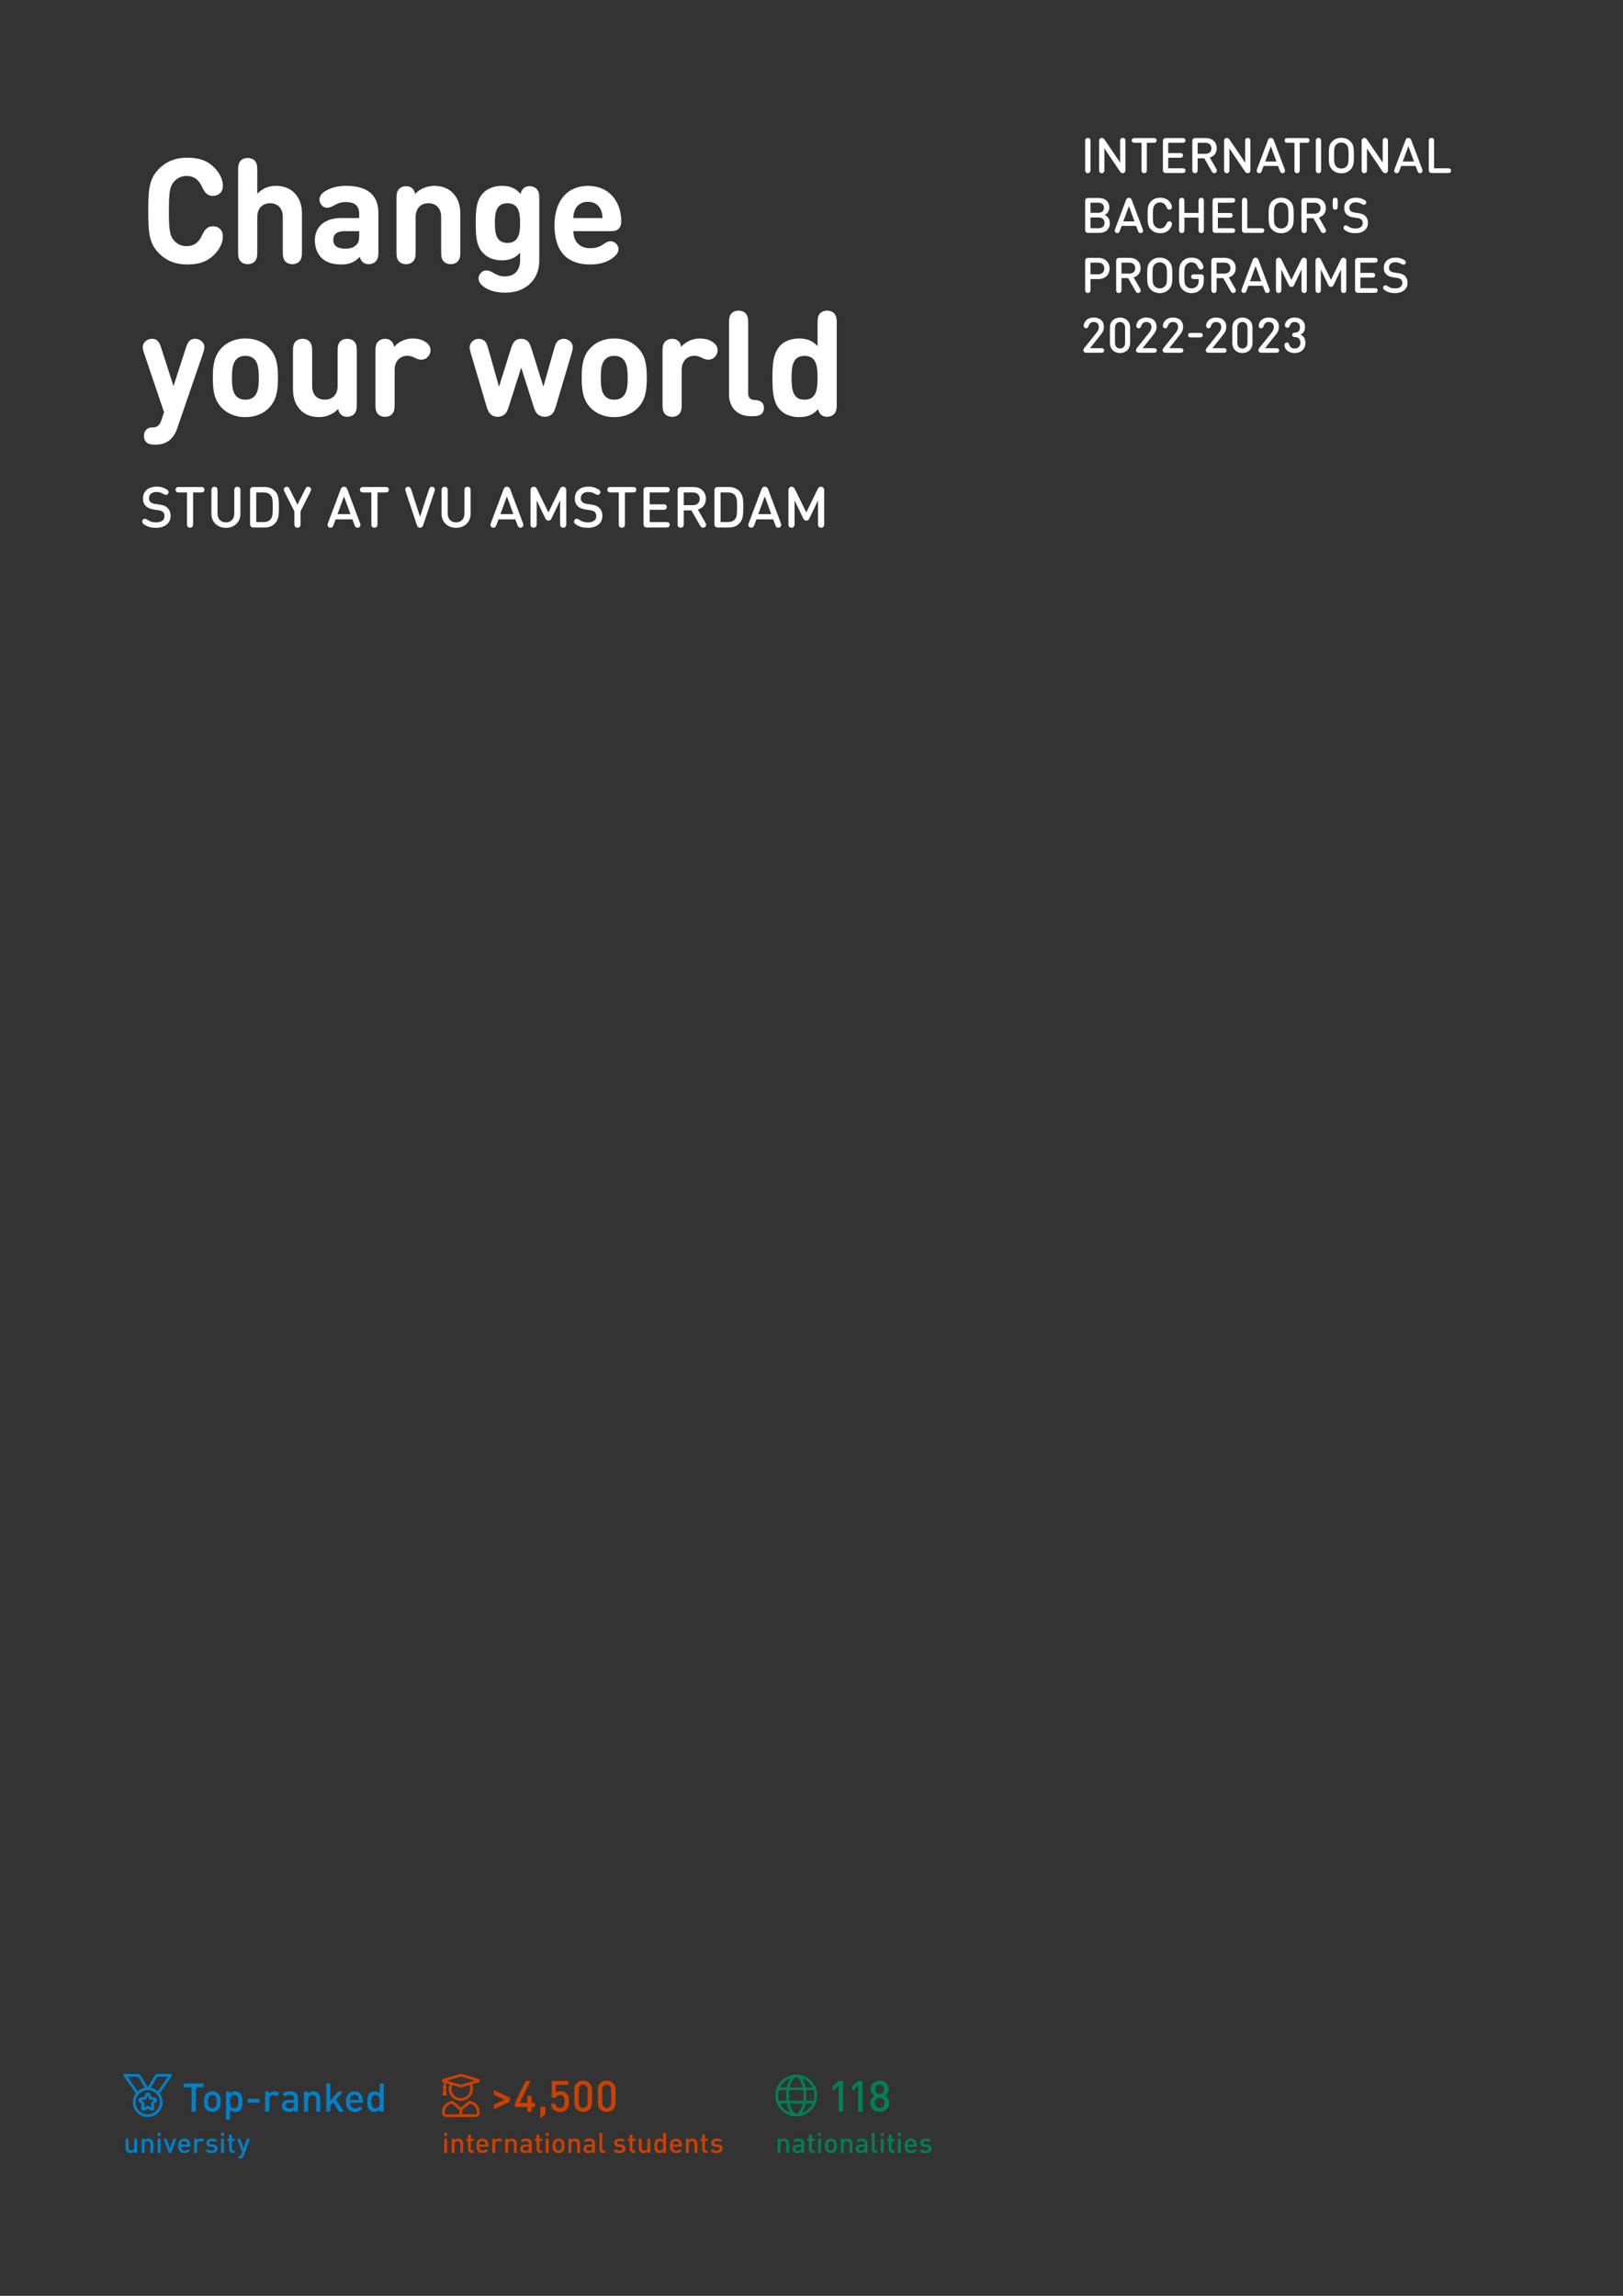 <svg preserveAspectRatio="none" height="841.89pt" viewBox="0 0 595.276 841.89" width="595.276pt" xmlns="http://www.w3.org/2000/svg" xmlns:xlink="http://www.w3.org/1999/xlink"><rect x="0" y="0" width="595.276" height="841.89" fill="#333333" stroke="none"/><symbol id="a" overflow="visible"><path d="m17.172-6.375c-1.969 0-3.469-.813-4.578-2.063-1.594-1.843-1.891-3.953-1.891-10.812 0-6.875.297-8.984 1.891-10.813 1.109-1.25 2.609-2.062 4.578-2.062 2.641 0 4.453 1.281 5.672 3.984.515 1.11 1.109 2.078 1.875 2.672.484.375 1.297.641 2.156.641.969 0 1.891-.297 2.625-1.016.703-.703 1-1.547 1-2.875 0-1.515-.781-4.234-3.297-6.64-2.406-2.36-5.281-3.469-9.875-3.469-4.297 0-7.64 1.437-10.25 4.062-3.812 3.813-3.937 8.157-3.937 15.516s.125 11.703 3.937 15.516c2.61 2.625 5.953 4.062 10.25 4.062 4.594 0 7.469-1.109 9.875-3.469 2.516-2.406 3.297-5.14 3.297-6.64 0-1.328-.297-2.172-1-2.875-.734-.735-1.656-1.032-2.625-1.032-.859 0-1.672.282-2.156.657-.766.593-1.36 1.562-1.875 2.672-1.219 2.703-3.031 3.984-5.672 3.984zm0 0"/></symbol><symbol id="b" overflow="visible"><path d="m27.344-4.594v-13.422c0-3.078-.61-5.718-2.875-8-1.563-1.562-3.844-2.484-6.656-2.484-3.016 0-5.079 1.078-6.86 2.922v-8.328c0-1.703-.078-2.375-.469-3.141-.5-1.031-1.609-1.672-3.046-1.672-1.438 0-2.547.641-3.063 1.672-.375.766-.453 1.438-.453 3.141v29.312c0 1.703.078 2.375.453 3.141.516 1.015 1.625 1.672 3.063 1.672 1.437 0 2.546-.657 3.046-1.672.391-.766.469-1.438.469-3.141v-12.437c0-3.813 2.485-5.094 4.703-5.094 2.219 0 4.657 1.281 4.657 5.094v12.437c0 1.703.078 2.375.453 3.141.515 1.015 1.625 1.672 3.062 1.672 1.422 0 2.531-.657 3.047-1.672.375-.766.469-1.438.469-3.141zm0 0"/></symbol><symbol id="c" overflow="visible"><path d="m13.172-22.547c3.328 0 4.937 1.344 4.937 4.438v1.406h-6.531c-6.656 0-9.734 3.672-9.734 8.156 0 2.484.828 4.844 2.312 6.328 1.625 1.656 4.016 2.547 7.203 2.547 3.219 0 4.922-.781 6.969-2.781.219.828.485 1.375 1.031 1.859.547.516 1.297.813 2.25.813 1.313 0 2.516-.657 3.016-1.625.438-.813.516-1.36.516-3.157v-13.984c0-6.594-4.016-9.953-11.86-9.953-2.843 0-5.062.547-7.109 1.625-1.313.672-2.625 1.781-2.625 3.344 0 .812.219 1.437.781 2.109.516.656 1.297.953 2 .953.625 0 1.406-.187 2.328-.734 1.532-.922 2.828-1.344 4.516-1.344zm4.937 12.156c0 1.813-.234 2.797-1.078 3.578-1.187 1.141-2.437 1.344-4.156 1.344-2.922 0-4.281-1.234-4.281-3.187 0-2.11 1.359-3.235 4.172-3.235h5.343zm0 0"/></symbol><symbol id="d" overflow="visible"><path d="m10.766-25.531c-.219-.938-.485-1.532-1.063-2.047-.531-.516-1.297-.813-2.234-.813-1.328 0-2.516.657-3.031 1.625-.438.813-.516 1.344-.516 3.157v19.015c0 1.703.078 2.375.453 3.141.516 1.015 1.625 1.672 3.063 1.672 1.437 0 2.546-.657 3.046-1.672.391-.766.469-1.438.469-3.141v-12.437c0-3.813 2.485-5.094 4.703-5.094 2.219 0 4.657 1.281 4.657 5.094v12.437c0 1.703.078 2.375.453 3.141.515 1.015 1.625 1.672 3.062 1.672 1.422 0 2.531-.657 3.047-1.672.375-.766.469-1.438.469-3.141v-13.422c0-3.078-.61-5.718-2.875-8-1.563-1.562-3.844-2.484-6.656-2.484-2.594 0-5.266 1-7.047 2.969zm0 0"/></symbol><symbol id="e" overflow="visible"><path d="m13.688 10.656c7.562 0 12.375-4.922 12.375-11.687v-22.578c0-1.813-.079-2.344-.516-3.157-.516-.968-1.703-1.625-3.016-1.625-.953 0-1.718.297-2.25.813-.562.515-.843 1.109-1.062 2.047-1.891-2.157-3.891-2.969-6.828-2.969-2.766 0-5.203.922-6.766 2.484-2.656 2.657-2.859 6.219-2.859 11.141s.203 8.547 2.859 11.203c1.563 1.563 3.953 2.484 6.703 2.484 2.766 0 4.875-.765 6.703-2.812v2.859c0 2.875-1.422 5.844-5.64 5.844-1.328 0-2.61-.344-4.172-1.297-1.031-.625-1.735-.89-2.625-.89-1.297 0-2.813 1.218-2.813 3 0 1.484 1.282 2.703 2.813 3.562 1.922 1.063 3.984 1.578 7.094 1.578zm5.343-25.531c0 3.703-.484 7.297-4.64 7.297-4.172 0-4.61-3.594-4.61-7.297s.438-7.25 4.61-7.25c4.156 0 4.64 3.547 4.64 7.25zm0 0"/></symbol><symbol id="f" overflow="visible"><path d="m20.141-16.703h-10.672c.015-1.219.156-2.031.609-3.063.735-1.672 2.36-2.89 4.719-2.89 2.375 0 3.969 1.218 4.719 2.89.468 1.032.578 1.844.625 3.063zm2.875 4.812c1.047 0 2.187 0 3.078-.906.844-.828.969-2.047.937-3.125-.234-7.109-4.64-12.578-12.234-12.578-7.313 0-12.25 5.219-12.25 14.406 0 11.391 6.344 14.422 13.031 14.422 3.11 0 5.75-.656 7.672-1.953 1.625-1.078 2.766-2.297 2.766-3.625 0-1.625-1.485-2.938-2.844-2.938-.844 0-1.516.266-2.625 1.047-1.375 1.032-3.109 1.516-4.859 1.516-4.094 0-6.219-2.625-6.219-6.266zm0 0"/></symbol><symbol id="g" overflow="visible"/><symbol id="h" overflow="visible"><path d="m4.813 4.109c-.922 0-1.25.079-1.735.329-.922.484-1.531 1.453-1.531 2.781s.609 2.297 1.531 2.781c.688.359 1.922.438 2.703.438 2.188 0 4.172-.594 5.766-2.219.859-.891 1.625-2.047 2.141-3.594l9.484-27.547c.375-1.141.734-2.328.406-3.281-.437-1.266-1.734-2.188-3.265-2.188-2.204 0-2.813 1.672-3.391 3.375l-4.531 13.953-4.5-13.953c-.563-1.703-1.188-3.375-3.375-3.375-1.547 0-2.844.922-3.266 2.188-.328.953.016 2.14.406 3.281l7.266 21.438-1 3c-.703 2.047-1.75 2.593-3.109 2.593zm0 0"/></symbol><symbol id="i" overflow="visible"><path d="m9.781-14.094c0-2.937.219-5.406 1.657-6.812.812-.813 1.859-1.219 3.265-1.219s2.469.406 3.281 1.219c1.422 1.406 1.641 3.875 1.641 6.812 0 2.953-.219 5.422-1.641 6.813-.812.812-1.875 1.218-3.281 1.218s-2.453-.406-3.265-1.218c-1.438-1.391-1.657-3.86-1.657-6.813zm16.875 0c0-5.125-.672-8.234-3.218-10.937-1.75-1.844-4.532-3.469-8.735-3.469-4.187 0-6.969 1.625-8.734 3.469-2.531 2.703-3.203 5.812-3.203 10.937 0 5.141.672 8.25 3.203 10.953 1.765 1.844 4.547 3.469 8.734 3.469 4.203 0 6.985-1.625 8.735-3.469 2.546-2.703 3.218-5.812 3.218-10.953zm0 0"/></symbol><symbol id="j" overflow="visible"><path d="m20.219-2.656c.219.953.5 1.547 1.062 2.062.547.516 1.297.813 2.25.813 1.313 0 2.5-.657 3.016-1.625.437-.813.516-1.36.516-3.157v-19.015c0-1.703-.079-2.375-.454-3.141-.515-1.015-1.625-1.672-3.062-1.672-1.422 0-2.531.657-3.047 1.672-.391.766-.469 1.438-.469 3.141v12.437c0 3.813-2.484 5.078-4.703 5.078s-4.64-1.265-4.64-5.078v-12.437c0-1.703-.094-2.375-.469-3.141-.516-1.015-1.625-1.672-3.047-1.672-1.438 0-2.547.657-3.063 1.672-.375.766-.453 1.438-.453 3.141v13.406c0 3.094.594 5.734 2.86 8.016 1.562 1.562 3.843 2.484 6.656 2.484 2.594 0 5.266-1 7.047-2.984zm0 0"/></symbol><symbol id="k" overflow="visible"><path d="m10.766-25.438c-.172-1.031-.485-1.625-1.063-2.14-.531-.516-1.297-.813-2.234-.813-1.328 0-2.516.657-3.031 1.625-.438.813-.516 1.344-.516 3.157v19.015c0 1.703.078 2.375.453 3.141.516 1.015 1.625 1.672 3.063 1.672 1.437 0 2.546-.657 3.046-1.672.391-.766.469-1.438.469-3.141v-12.39c0-3.563 2.328-5.188 4.672-5.188.953 0 1.844.297 2.688.734.937.485 1.703.719 2.406.719.859 0 1.719-.344 2.344-.969s1.062-1.531 1.062-2.562c0-1.219-.734-2.25-1.797-2.953-1.265-.844-2.672-1.297-4.859-1.297-2.781 0-5.36 1.437-6.703 3.062zm0 0"/></symbol><symbol id="l" overflow="visible"><path d="m20.141-17.844 4.515 14.188c.516 1.687.953 2.468 1.578 2.984.704.563 1.532.891 2.532.891 1.031 0 1.843-.328 2.547-.891.625-.516 1.078-1.297 1.562-2.984l5.734-19.375c.469-1.516.547-2.141.36-2.953-.328-1.36-1.703-2.407-3.25-2.407-.922 0-1.703.344-2.25.891-.563.594-.781 1.141-1.219 2.656l-3.969 14.031-4.375-13.984c-.484-1.516-.875-2.266-1.484-2.812-.594-.532-1.328-.782-2.281-.782-.938 0-1.672.25-2.266.782-.625.546-1 1.296-1.484 2.812l-4.391 13.984-3.969-14.031c-.437-1.515-.656-2.062-1.218-2.656-.547-.547-1.329-.891-2.25-.891-1.532 0-2.907 1.047-3.235 2.407-.187.812-.109 1.437.344 2.953l5.734 19.375c.485 1.687.953 2.468 1.578 2.984.704.563 1.5.891 2.532.891 1 0 1.843-.328 2.547-.891.625-.516 1.046-1.297 1.562-2.984zm0 0"/></symbol><symbol id="m" overflow="visible"><path d="m10.734-33.906c0-1.703-.078-2.375-.453-3.141-.515-1.031-1.625-1.672-3.062-1.672-1.438 0-2.547.641-3.063 1.672-.375.766-.453 1.438-.453 3.141v25.843c0 4.11 2.297 8.063 8.141 8.063h.375c1.359 0 2.281-.156 2.89-.484.844-.438 1.407-1.266 1.407-2.516 0-1.266-.532-2.078-1.407-2.516-.593-.297-1.218-.375-2.109-.437-1.781-.11-2.266-1.156-2.266-2.485zm0 0"/></symbol><symbol id="n" overflow="visible"><path d="m26.344-33.906c0-1.703-.094-2.375-.469-3.141-.516-1.031-1.625-1.672-3.047-1.672-1.437 0-2.547.641-3.062 1.672-.375.766-.453 1.438-.453 3.141v8.218c-1.797-2.046-3.954-2.812-6.829-2.812-2.796 0-5.234.922-6.812 2.547-2.703 2.75-2.906 7.14-2.906 11.844 0 4.75.203 9.14 2.906 11.89 1.578 1.625 4.094 2.547 6.844 2.547 3 0 5.093-.781 7-2.922.218.922.5 1.516 1.031 2 .547.516 1.297.813 2.25.813 1.328 0 2.516-.657 3.031-1.625.422-.813.516-1.36.516-3.157zm-16.563 19.797c0-4.516.547-8.016 4.766-8.016s4.766 3.5 4.766 8.016c0 4.515-.547 8.046-4.813 8.046-4.172 0-4.719-3.531-4.719-8.046zm0 0"/></symbol><symbol id="o" overflow="visible"><path d="m5.953-1.875c-1.281 0-2.156-.266-3.156-.953-.406-.281-.672-.375-.953-.375-.25 0-.469.078-.672.265-.188.204-.313.5-.313.75 0 .532.282.844 1.063 1.313 1.094.656 2.219 1 4 1 3.125 0 5.344-1.625 5.344-4.359 0-1.297-.422-2.329-1.219-3.047-.641-.594-1.391-.907-2.75-1.11l-1.781-.265c-.813-.125-1.25-.344-1.625-.672-.391-.344-.547-.844-.547-1.375 0-1.36.953-2.313 2.703-2.313 1.047 0 1.734.188 2.625.735.297.187.672.312.906.312.313 0 .531-.125.688-.312.187-.219.265-.453.265-.688 0-.484-.39-.875-.906-1.14-1.234-.657-2.094-.875-3.5-.875-3.094 0-4.969 1.75-4.969 4.343 0 1.203.36 2.172 1.094 2.844.703.641 1.609 1.016 2.813 1.203l1.765.25c.735.11 1.235.297 1.61.625.421.36.593.875.593 1.547 0 1.453-1.109 2.297-3.078 2.297zm0 0"/></symbol><symbol id="p" overflow="visible"><path d="m11.125-13.859c0-.391-.187-.704-.453-.86-.234-.125-.438-.14-.922-.14h-7.844c-.484 0-.703.015-.922.14-.281.156-.468.469-.468.86 0 .39.187.703.468.859.219.125.438.141.922.141h2.797v11.406c0 .562 0 .734.156 1.031.172.297.516.5.969.5.438 0 .797-.203.953-.5.157-.297.172-.469.172-1.031v-11.406h2.797c.484 0 .688-.016.922-.141.266-.156.453-.469.453-.859zm0 0"/></symbol><symbol id="q" overflow="visible"><path d="m7.031.125c3.016 0 5.313-2.063 5.313-5.141v-8.39c0-.563 0-.735-.156-1.032-.172-.296-.516-.515-.969-.515s-.797.219-.953.515c-.157.297-.172.469-.172 1.032v8.297c0 1.984-1.219 3.234-3.063 3.234-1.859 0-3.078-1.25-3.078-3.234v-8.297c0-.563 0-.735-.172-1.032-.156-.296-.5-.515-.953-.515s-.797.219-.953.515c-.156.297-.172.469-.172 1.032v8.39c0 3.078 2.297 5.141 5.328 5.141zm0 0"/></symbol><symbol id="r" overflow="visible"><path d="m2.25-14.547c-.312.328-.312.734-.312 1.063v12.109c0 .328 0 .734.312 1.047.328.328.719.328 1.063.328h3.843c1.875 0 3.235-.594 4.219-1.875 1.047-1.328 1.125-2.922 1.125-5.563 0-2.64-.062-4.203-1.109-5.531-1-1.265-2.36-1.89-4.235-1.89h-3.843c-.344 0-.735 0-1.063.312zm1.938 1.688h2.718c1.063 0 1.922.296 2.547 1.015.75.828.781 2.203.781 4.406 0 2.204-.031 3.594-.781 4.422-.625.719-1.484 1.016-2.547 1.016h-2.718zm0 0"/></symbol><symbol id="s" overflow="visible"><path d="m.453-13.984c0 .265.063.468.281.921l3.594 7.141v4.469c0 .562.016.734.172 1.031.172.297.516.5.953.5.453 0 .797-.203.969-.5.156-.297.172-.469.172-1.031v-4.469l3.578-7.141c.234-.453.297-.656.281-.921 0-.329-.203-.657-.578-.844-.172-.078-.359-.125-.531-.125-.188 0-.36.062-.516.156-.219.156-.328.328-.547.797l-2.828 5.641-2.812-5.641c-.235-.469-.328-.641-.547-.797-.156-.094-.328-.156-.516-.156-.172 0-.375.047-.531.125-.375.187-.578.515-.594.844zm0 0"/></symbol><symbol id="t" overflow="visible"/><symbol id="u" overflow="visible"><path d="m8.875-4.906h-4.75l2.375-6.5zm.703 1.922.75 2c.188.5.281.687.485.843.171.141.375.219.609.219.312 0 .641-.125.828-.328.438-.438.297-.906.078-1.5l-4.547-12.109c-.156-.422-.281-.61-.453-.782-.219-.203-.469-.312-.828-.312s-.609.109-.828.312c-.172.172-.281.36-.438.782l-4.562 12.109c-.219.594-.344 1.062.078 1.5.203.203.516.328.828.328.235 0 .453-.078.61-.219.218-.156.312-.343.5-.843l.734-2zm0 0"/></symbol><symbol id="v" overflow="visible"><path d="m11.063-13.172c.156-.484.187-.687.14-.953-.094-.578-.672-.828-1.078-.828-.281 0-.453.094-.641.25-.187.172-.296.39-.453.859l-3.234 9.906-3.219-9.906c-.156-.469-.265-.687-.453-.859-.187-.156-.359-.25-.641-.25-.406 0-1 .25-1.093.828-.032.266 0 .469.156.953l4.031 12.109c.141.438.281.704.453.86.235.219.453.281.766.281.312 0 .547-.062.781-.281.172-.156.313-.422.453-.86zm0 0"/></symbol><symbol id="w" overflow="visible"><path d="m12.781-9.938v8.485c0 .562.016.734.172 1.031.172.297.516.5.953.5.453 0 .797-.203.969-.5.156-.297.172-.469.172-1.031v-12.11c0-.359-.063-.75-.344-1.046-.234-.25-.547-.344-.828-.344-.25 0-.484.062-.625.156-.187.094-.406.375-.562.672l-4.188 8.609-4.219-8.609c-.14-.297-.375-.578-.562-.672-.141-.094-.375-.156-.625-.156-.281 0-.594.094-.828.344-.282.296-.328.687-.328 1.046v12.11c0 .562 0 .734.156 1.031.172.297.515.5.969.5.437 0 .781-.203.953-.5.156-.297.172-.469.172-1.031v-8.485l3.156 6.579c.25.531.562.828 1.156.828.578 0 .891-.297 1.141-.828zm0 0"/></symbol><symbol id="x" overflow="visible"><path d="m4.188-12.859h5.968c.485 0 .688-.016.922-.141.266-.156.453-.469.453-.859 0-.391-.187-.704-.453-.86-.234-.125-.437-.14-.922-.14h-6.843c-.344 0-.735 0-1.063.312-.312.328-.312.734-.312 1.063v12.109c0 .328 0 .734.312 1.047.328.328.719.328 1.063.328h6.843c.485 0 .688-.016.922-.141.266-.156.453-.468.453-.859 0-.406-.187-.703-.453-.859-.234-.125-.437-.141-.922-.141h-5.968v-4.484h4.906c.484 0 .687-.032.922-.157.265-.156.453-.453.453-.859 0-.391-.188-.688-.453-.844-.235-.125-.438-.156-.922-.156h-4.906zm0 0"/></symbol><symbol id="y" overflow="visible"><path d="m2.094-.422c.172.297.515.5.969.5.437 0 .781-.203.953-.5.156-.297.172-.469.172-1.031v-4.813h2.812l3.109 5.438c.282.515.547.906 1.11.906.203 0 .422-.031.609-.156.391-.219.563-.563.547-.922 0-.281-.094-.469-.344-.938l-2.672-4.64c1.657-.469 2.954-1.828 2.954-3.938 0-2.531-1.797-4.343-4.625-4.343h-4.375c-.344 0-.735 0-1.063.312-.312.328-.312.734-.312 1.063v12.031c0 .562 0 .734.156 1.031zm5.437-12.437c1.5 0 2.516.89 2.516 2.359s-1.016 2.312-2.516 2.312h-3.343v-4.671zm0 0"/></symbol><symbol id="z" overflow="visible"><path d="m3.609-1.25v-10.313c0-.468-.015-.625-.14-.875-.156-.265-.453-.437-.828-.437-.391 0-.688.172-.828.437-.141.25-.157.407-.157.875v10.313c0 .484.016.625.157.875.14.266.437.453.828.453.375 0 .672-.187.828-.453.125-.25.14-.391.14-.875zm0 0"/></symbol><symbol id="A" overflow="visible"><path d="m3.609-9 5.547 8.219c.391.578.688.859 1.141.859.297 0 .531-.109.734-.312.219-.219.282-.5.282-.922v-10.407c0-.468-.016-.625-.141-.875-.141-.265-.438-.437-.828-.437-.391 0-.688.172-.828.437-.141.25-.141.407-.141.875v7.75l-5.562-8.203c-.391-.578-.672-.859-1.141-.859-.281 0-.531.109-.734.297-.219.219-.282.515-.282.937v10.391c0 .484.016.625.157.875.14.266.437.453.828.453.375 0 .672-.187.828-.453.125-.25.14-.391.14-.875zm0 0"/></symbol><symbol id="B" overflow="visible"><path d="m9.578-11.938c0-.343-.156-.609-.39-.734-.188-.109-.375-.141-.782-.141h-6.765c-.422 0-.594.032-.797.141-.235.125-.391.391-.391.734 0 .344.156.594.391.735.203.109.375.125.797.125h2.406v9.828c0 .484.016.625.141.875.14.266.437.453.828.453.39 0 .687-.187.828-.453.14-.25.14-.391.14-.875v-9.828h2.422c.407 0 .594-.016.782-.125.234-.141.39-.391.39-.735zm0 0"/></symbol><symbol id="C" overflow="visible"><path d="m3.609-11.078h5.141c.406 0 .594-.016.797-.125.234-.141.391-.391.391-.735 0-.343-.157-.609-.391-.734-.203-.109-.391-.141-.797-.141h-5.906c-.281 0-.625 0-.906.282-.282.281-.282.625-.282.906v10.437c0 .282 0 .625.282.907.281.281.625.281.906.281h5.906c.406 0 .594-.016.797-.125.234-.141.391-.391.391-.734 0-.344-.157-.61-.391-.735-.203-.109-.391-.125-.797-.125h-5.141v-3.875h4.219c.422 0 .594-.015.797-.125.234-.14.391-.39.391-.734s-.157-.61-.391-.735c-.203-.109-.375-.125-.797-.125h-4.219zm0 0"/></symbol><symbol id="D" overflow="visible"><path d="m1.813-.375c.14.266.437.453.828.453.375 0 .672-.187.828-.453.125-.25.14-.391.14-.875v-4.141h2.422l2.672 4.672c.25.453.485.797.969.797.172 0 .359-.047.516-.141.328-.203.484-.484.484-.796-.016-.25-.094-.407-.313-.797l-2.296-4.016c1.437-.391 2.546-1.562 2.546-3.391 0-2.171-1.546-3.75-3.984-3.75h-3.781c-.281 0-.625 0-.906.282-.282.281-.282.625-.282.906v10.375c0 .484.016.625.157.875zm4.671-10.703c1.297 0 2.172.765 2.172 2.031s-.875 2-2.172 2h-2.875v-4.031zm0 0"/></symbol><symbol id="E" overflow="visible"><path d="m7.656-4.219h-4.109l2.062-5.609zm.594 1.641.641 1.719c.172.437.25.593.422.75.14.109.328.187.531.187.265 0 .547-.109.719-.297.359-.375.25-.781.062-1.281l-3.922-10.438c-.14-.375-.234-.531-.39-.671-.188-.172-.407-.266-.704-.266-.312 0-.531.094-.718.266-.157.14-.25.296-.391.671l-3.922 10.438c-.187.5-.297.906.063 1.281.172.188.453.297.718.297.204 0 .391-.078.532-.187.172-.157.265-.313.422-.75l.64-1.719zm0 0"/></symbol><symbol id="F" overflow="visible"><path d="m2.5-1.203c.828.828 1.906 1.312 3.313 1.312 1.406 0 2.484-.484 3.312-1.312 1.25-1.235 1.297-2.516 1.297-5.203 0-2.688-.047-3.969-1.297-5.203-.828-.829-1.906-1.297-3.312-1.297-1.407 0-2.485.468-3.313 1.297-1.234 1.234-1.281 2.515-1.281 5.203 0 2.687.047 3.968 1.281 5.203zm1.406-1.219c-.64-.687-.75-1.437-.75-3.984 0-2.532.11-3.313.75-3.985.469-.5 1.125-.797 1.907-.797.781 0 1.437.297 1.906.797.64.672.765 1.453.765 3.985 0 2.547-.125 3.297-.765 3.984-.469.5-1.125.797-1.906.797-.782 0-1.438-.297-1.907-.797zm0 0"/></symbol><symbol id="G" overflow="visible"><path d="m2.844 0h5.812c.422 0 .594-.016.797-.125.235-.141.391-.391.391-.734 0-.344-.156-.61-.391-.735-.203-.109-.375-.125-.797-.125h-5.047v-9.844c0-.468-.015-.625-.14-.875-.156-.265-.453-.437-.828-.437-.391 0-.688.172-.828.437-.141.25-.157.407-.157.875v10.375c0 .282 0 .625.282.907.281.281.625.281.906.281zm0 0"/></symbol><symbol id="H" overflow="visible"/><symbol id="I" overflow="visible"><path d="m6.844 0c2.265 0 3.859-1.266 3.859-3.609 0-1.625-.922-2.579-1.922-2.969.875-.344 1.735-1.328 1.735-2.719 0-2.156-1.5-3.516-3.875-3.516h-3.797c-.281 0-.625 0-.906.282-.282.281-.282.625-.282.906v10.437c0 .282 0 .625.282.907.281.281.625.281.906.281zm-.188-5.656c1.36 0 2.11.812 2.11 1.953 0 1.14-.75 1.984-2.11 1.984h-3.047v-3.937zm-3.047-1.719v-3.703h2.875c1.235 0 2.079.656 2.079 1.859 0 1.188-.844 1.844-2.079 1.844zm0 0"/></symbol><symbol id="J" overflow="visible"><path d="m1.219-6.406c0 2.687.047 3.968 1.281 5.203.828.828 1.906 1.312 3.297 1.312 1.609 0 2.578-.484 3.359-1.328.719-.765.985-1.594.985-2.047 0-.343-.094-.562-.266-.734-.187-.188-.406-.266-.672-.266-.25 0-.437.078-.578.188-.203.156-.328.39-.484.719-.469 1.109-1.172 1.734-2.375 1.734-.75 0-1.375-.297-1.844-.797-.672-.719-.766-1.547-.766-3.984 0-2.438.094-3.25.766-3.985.469-.5 1.094-.797 1.844-.797 1.203 0 1.906.641 2.375 1.735.156.328.281.562.484.734.141.11.328.188.578.188.266 0 .485-.094.672-.266.172-.187.266-.406.266-.734 0-.453-.266-1.282-.985-2.063-.781-.828-1.75-1.312-3.359-1.312-1.391 0-2.469.468-3.297 1.297-1.234 1.234-1.281 2.515-1.281 5.203zm0 0"/></symbol><symbol id="K" overflow="visible"><path d="m3.609-7.328v-4.235c0-.468-.015-.625-.14-.875-.156-.265-.453-.437-.828-.437-.391 0-.688.172-.828.437-.141.25-.157.407-.157.875v10.313c0 .484.016.625.157.875.14.266.437.453.828.453.375 0 .672-.187.828-.453.125-.25.14-.391.14-.875v-4.359h5.188v4.359c0 .484.016.625.156.875.141.266.438.453.828.453.375 0 .672-.187.828-.453.125-.25.141-.391.141-.875v-10.313c0-.468-.016-.625-.141-.875-.156-.265-.453-.437-.828-.437-.39 0-.687.172-.828.437-.14.25-.156.407-.156.875v4.235zm0 0"/></symbol><symbol id="L" overflow="visible"><path d="m2.125-12.906c-.328 0-.625.156-.766.39-.109.203-.14.375-.14.844v1.891c0 .468.031.64.14.843.141.25.438.407.766.407.344 0 .641-.157.781-.407.11-.203.141-.375.141-.843v-1.891c0-.469-.031-.641-.141-.844-.14-.234-.437-.39-.781-.39zm0 0"/></symbol><symbol id="M" overflow="visible"><path d="m5.141-1.625c-1.11 0-1.875-.219-2.735-.813-.343-.234-.578-.328-.828-.328-.203 0-.406.078-.562.235-.172.172-.266.422-.266.64 0 .469.234.735.906 1.141.938.562 1.907.859 3.438.859 2.703 0 4.609-1.406 4.609-3.765 0-1.11-.359-1.985-1.047-2.625-.547-.5-1.203-.766-2.375-.953l-1.531-.235c-.687-.109-1.078-.281-1.391-.562-.343-.297-.468-.735-.468-1.188 0-1.172.812-2 2.312-2 .906 0 1.5.172 2.266.641.265.156.578.265.781.265.266 0 .453-.093.594-.265.156-.188.234-.391.234-.594 0-.422-.344-.75-.781-.984-1.063-.563-1.797-.75-3.016-.75-2.672 0-4.281 1.5-4.281 3.734 0 1.047.297 1.875.938 2.453.609.563 1.39.891 2.421 1.031l1.516.219c.641.094 1.078.25 1.406.547.36.297.5.75.5 1.328 0 1.25-.953 1.969-2.64 1.969zm0 0"/></symbol><symbol id="N" overflow="visible"><path d="m1.813-.375c.14.266.437.453.828.453.375 0 .672-.187.828-.453.125-.25.14-.391.14-.875v-3.797h2.907c2.5 0 4.109-1.641 4.109-3.875s-1.609-3.891-4.109-3.891h-3.672c-.281 0-.625 0-.906.282-.282.281-.282.625-.282.906v10.375c0 .484.016.625.157.875zm1.796-10.703h2.797c1.375 0 2.266.781 2.266 2.156 0 1.344-.891 2.141-2.266 2.141h-2.797zm0 0"/></symbol><symbol id="O" overflow="visible"><path d="m3.156-6.406c0-2.438.094-3.25.766-3.985.469-.5 1.094-.797 1.844-.797 1.203 0 1.906.641 2.375 1.735.156.328.281.562.484.734.141.11.328.188.578.188.266 0 .485-.094.672-.266.172-.187.266-.406.266-.734 0-.453-.266-1.282-.985-2.063-.781-.828-1.75-1.312-3.359-1.312-1.391 0-2.469.468-3.297 1.297-1.234 1.234-1.281 2.515-1.281 5.203 0 2.687.047 3.968 1.281 5.203.828.828 1.906 1.312 3.313 1.312 1.359 0 2.39-.437 3.281-1.328 1-1 1.219-2.094 1.219-4.172v-.187c0-.297 0-.641-.282-.922-.281-.266-.609-.266-.906-.266h-2.297c-.422 0-.594.016-.797.125-.234.125-.39.391-.39.735 0 .343.156.593.39.734.203.109.375.125.797.125h1.61c0 1.344-.125 2.047-.719 2.656-.5.5-1.141.766-1.906.766-.782 0-1.438-.297-1.907-.797-.64-.672-.75-1.437-.75-3.984zm0 0"/></symbol><symbol id="P" overflow="visible"><path d="m11.016-8.563v7.313c0 .484.015.625.14.875.141.266.438.453.828.453.391 0 .688-.187.829-.453.14-.25.14-.391.14-.875v-10.438c0-.312-.047-.656-.281-.906-.203-.203-.469-.281-.719-.281-.219 0-.422.047-.547.125-.14.094-.343.328-.468.578l-3.625 7.422-3.625-7.422c-.125-.25-.329-.484-.485-.578-.125-.078-.312-.125-.547-.125-.234 0-.5.078-.703.281-.25.25-.297.594-.297.906v10.438c0 .484.016.625.157.875.14.266.437.453.828.453.375 0 .672-.187.828-.453.125-.25.14-.391.14-.875v-7.313l2.719 5.672c.219.453.485.719.985.719.515 0 .781-.266 1-.719zm0 0"/></symbol><symbol id="Q" overflow="visible"><path d="m3.469-1.656 3.797-4.766c.812-1 1.297-1.766 1.297-3.078 0-2.172-1.485-3.406-3.735-3.406-1.156 0-1.984.312-2.64.906-.672.594-1.032 1.484-1.032 2.078 0 .25.063.469.219.656.156.203.375.297.656.297.25 0 .453-.094.563-.187.156-.157.25-.344.359-.641.36-1.078 1-1.469 1.906-1.469 1.204 0 1.86.766 1.86 1.813 0 .844-.313 1.437-.875 2.14l-4.281 5.36c-.344.422-.516.656-.516 1.047 0 .265.109.484.25.64.266.25.594.266 1.047.266h5.187c.391 0 .563-.031.735-.125.234-.125.39-.391.39-.703 0-.313-.156-.578-.39-.703-.172-.11-.344-.125-.735-.125zm0 0"/></symbol><symbol id="R" overflow="visible"><path d="m8.484-3.563v-5.687c0-2.281-1.656-3.656-3.703-3.656-2.031 0-3.687 1.375-3.687 3.656v5.687c0 2.282 1.656 3.672 3.687 3.672 2.047 0 3.703-1.39 3.703-3.672zm-1.828-.078c0 1.235-.703 2.094-1.875 2.094-1.14 0-1.843-.859-1.843-2.094v-5.531c0-1.219.703-2.094 1.843-2.094 1.172 0 1.875.875 1.875 2.094zm0 0"/></symbol><symbol id="S" overflow="visible"><path d="m5.406-5.625c.407 0 .578-.031.75-.125.235-.141.375-.391.375-.703 0-.313-.14-.563-.375-.703-.172-.11-.343-.125-.75-.125h-3.14c-.391 0-.563.015-.75.125-.219.14-.375.39-.375.703 0 .312.156.562.375.703.187.094.359.125.75.125zm0 0"/></symbol><symbol id="T" overflow="visible"><path d="m4.688-12.906c-1.266 0-2.204.39-2.938 1.218-.359.407-.672 1-.672 1.579 0 .296.125.546.281.687.188.172.407.266.657.266.218 0 .375-.063.5-.172.156-.156.25-.281.375-.641.297-.906.828-1.297 1.797-1.297 1.109 0 1.921.703 1.921 1.953 0 1.204-.687 1.938-1.921 1.954-.235 0-.422.046-.563.125-.25.14-.375.375-.375.671 0 .313.125.547.375.688.141.078.328.109.563.125 1.343.016 2.078.781 2.078 2.094 0 1.359-.907 2.109-2.094 2.109-.906 0-1.5-.312-1.813-.953-.218-.438-.265-.797-.437-1-.125-.156-.313-.25-.547-.25-.25 0-.5.094-.672.281-.172.172-.297.406-.297.703 0 .61.328 1.25.703 1.672.688.781 1.766 1.203 3.063 1.203 2.125 0 3.922-1.265 3.922-3.734 0-1.578-.703-2.547-1.797-3 1.016-.484 1.656-1.359 1.656-2.766 0-2.234-1.625-3.515-3.765-3.515zm0 0"/></symbol><symbol id="U" overflow="visible"><path d="m10.25-5.344 1.344.219c.156.031.312.094.437.187.125.125.188.25.25.407.063.156.063.297.032.453-.063.156-.125.281-.219.406l-.985.953.219 1.36c.031.25 0 .437-.125.625-.125.171-.312.265-.5.328-.219.062-.422.062-.609-.063l-1.203-.64-1.203.64c-.219.125-.438.125-.625.063-.219-.063-.375-.157-.485-.328-.125-.188-.187-.375-.125-.625l.219-1.36-1-.953c-.125-.125-.188-.25-.203-.406-.063-.156-.063-.297 0-.453.047-.157.14-.282.265-.407.125-.093.25-.156.438-.187l1.359-.219.578-1.234c.094-.172.25-.297.469-.36.188-.062.406-.062.61 0 .187.063.343.188.468.36zm-.219 2.297 1.172-1.156-1.609-.203-.703-1.453-.719 1.453-1.594.203 1.172 1.156-.281 1.594 1.422-.766 1.422.735zm7.25-10.781c.188 0 .344.094.422.281.094.188.094.344-.031.5l-4.438 6.359c.719.985 1.079 2.063 1.079 3.235 0 .984-.25 1.906-.735 2.75-.5.828-1.14 1.469-1.984 1.969-.828.5-1.719.703-2.703.703-.985 0-1.922-.203-2.75-.703s-1.485-1.141-1.969-1.969c-.5-.844-.719-1.766-.719-2.75 0-1.172.344-2.25 1.078-3.235l-4.437-6.359c-.125-.156-.157-.312-.063-.5.094-.187.25-.281.469-.281h4.875c.141 0 .297.062.453.125.156.094.281.219.375.375l2.688 4.437 2.672-4.437c.062-.156.187-.281.343-.375.157-.063.313-.125.5-.125zm-15.828 1 3.766 5.39c.734-.671 1.594-1.14 2.594-1.328l-2.438-4.062zm11.875 9.375c0-.797-.219-1.547-.609-2.219-.406-.687-.938-1.203-1.61-1.609-.687-.407-1.421-.625-2.218-.625-.813 0-1.547.218-2.219.625-.688.406-1.234.922-1.641 1.609-.406.672-.593 1.422-.593 2.219s.187 1.547.593 2.219c.407.671.953 1.234 1.641 1.64.672.391 1.406.578 2.219.578.797 0 1.531-.187 2.218-.578.672-.406 1.204-.969 1.61-1.64.39-.672.609-1.422.609-2.219zm-.765-3.985 3.765-5.39h-3.922l-2.437 4.062c.984.188 1.844.657 2.594 1.328zm0 0"/></symbol><symbol id="V" overflow="visible"><path d="m9.844-3.922c.406 0 .828.094 1.297.281.734.282 1.328.672 1.781 1.235.594.765.906 1.734.906 2.906 0 .422-.156.766-.437 1.047-.313.297-.641.422-1.047.422h-10.86c-.437 0-.781-.125-1.046-.422-.313-.281-.438-.625-.438-1.047 0-1.172.281-2.141.891-2.906.437-.563 1.047-.953 1.797-1.235.453-.187.89-.281 1.296-.281l2.922 2.438zm-3.422 4.906v-1.593l-2.781-2.297c-.5.062-.953.281-1.391.593-.859.61-1.266 1.579-1.266 2.813 0 .141.032.266.125.359.094.094.219.125.375.125zm6.406-.484c0-1.234-.422-2.203-1.265-2.813-.422-.312-.891-.531-1.375-.593l-2.782 2.297v1.593h4.938c.125 0 .25-.031.344-.125.078-.093.14-.218.14-.359zm-12.422-11.234c-.187-.032-.312-.157-.375-.344-.062-.188-.062-.375 0-.547.063-.188.188-.281.375-.344l5.985-1.797c.156-.031.328-.062.515-.062.188 0 .344.031.532.062l5.984 1.797c.156.063.281.156.344.344.062.172.062.359 0 .547-.063.187-.188.312-.344.344l-2.406.703c.218.562.343 1.078.343 1.64 0 .797-.218 1.547-.625 2.219-.406.688-.921 1.234-1.609 1.641-.672.39-1.406.578-2.219.578-.797 0-1.531-.188-2.218-.578-.672-.407-1.235-.953-1.641-1.641-.391-.672-.578-1.422-.578-2.219 0-.562.094-1.078.344-1.64l-1.454-.422v.953c.25.156.375.375.375.609 0 .25-.125.469-.343.625l.453 1.907c.031.125.031.218-.016.312-.062.094-.125.125-.187.125h-1.297c-.094 0-.156-.031-.219-.125-.062-.094-.062-.187 0-.312l.469-1.907c-.25-.156-.344-.375-.344-.625 0-.234.125-.453.359-.609v-1.172zm6.5 5.796c.625 0 1.172-.156 1.735-.468.515-.297.953-.703 1.265-1.266.313-.516.453-1.109.453-1.719 0-.437-.109-.89-.296-1.359l-2.625.797c-.375.125-.719.125-1.047 0l-2.625-.797c-.219.469-.313.922-.313 1.359 0 .61.156 1.203.469 1.719.312.563.703.969 1.266 1.266.515.312 1.109.468 1.718.468zm-.234-7.859-4.875 1.438 4.875 1.453c.141.062.297.062.484 0l4.875-1.453-4.875-1.438c-.187-.031-.343-.031-.484 0zm0 0"/></symbol><symbol id="W" overflow="visible"><path d="m7.656-13.578c1.36 0 2.657.375 3.828 1.047 1.172.687 2.094 1.609 2.766 2.781.688 1.172 1.047 2.469 1.047 3.828 0 1.391-.359 2.656-1.047 3.828-.672 1.172-1.594 2.125-2.766 2.797-1.171.688-2.468 1.031-3.828 1.031-1.39 0-2.656-.343-3.828-1.031-1.172-.672-2.125-1.625-2.812-2.797-.672-1.172-1.016-2.437-1.016-3.828 0-1.359.344-2.656 1.016-3.828.687-1.172 1.64-2.094 2.812-2.781 1.172-.672 2.438-1.047 3.828-1.047zm5.953 4.687c-.406-.797-.921-1.468-1.609-2.062-.672-.594-1.422-1.016-2.281-1.297.609.859 1.047 1.969 1.359 3.359zm-3.25 2.969c0-.656-.046-1.297-.109-1.984h-5.187c-.094.687-.125 1.328-.125 1.984 0 .672.031 1.328.125 1.969h5.187c.063-.641.109-1.297.109-1.969zm-2.703-6.672c-.437 0-.906.344-1.328 1-.5.672-.844 1.594-1.078 2.703h4.813c-.25-1.109-.625-2.031-1.079-2.703-.468-.656-.906-1-1.328-1zm-2.078.344c-.859.281-1.625.703-2.312 1.297-.672.594-1.203 1.265-1.563 2.062h2.531c.266-1.359.735-2.5 1.344-3.359zm-4.594 6.328c0 .672.094 1.359.313 1.969h2.781c-.094-.641-.125-1.297-.125-1.938 0-.656.031-1.328.125-2.015h-2.781c-.219.656-.313 1.297-.313 1.984zm.719 2.953c.36.813.891 1.516 1.563 2.11.687.578 1.453 1.015 2.312 1.265-.609-.844-1.078-1.953-1.344-3.375zm5.953 3.703c.422 0 .86-.296 1.328-.984.454-.672.829-1.578 1.079-2.719h-4.813c.234 1.141.578 2.047 1.078 2.719.422.688.891.984 1.328.984zm2.094-.328c.828-.25 1.578-.687 2.25-1.265.688-.594 1.203-1.297 1.609-2.11h-2.531c-.312 1.391-.75 2.5-1.328 3.375zm1.484-4.359h2.766c.188-.61.313-1.297.313-1.969 0-.687-.125-1.328-.313-1.984h-2.766c.063.687.125 1.328.125 1.984 0 .641-.062 1.297-.125 1.969zm0 0"/></symbol><symbol id="X" overflow="visible"/><symbol id="Y" overflow="visible"><path d="m7.672-8.906v-1.407h-7.234v1.407h2.843v8.906h1.563v-8.906zm0 0"/></symbol><symbol id="Z" overflow="visible"><path d="m6.953-3.672c0-1.234-.172-2.172-.875-2.891-.469-.484-1.203-.875-2.203-.875s-1.703.391-2.187.875c-.688.719-.86 1.657-.86 2.891s.172 2.172.86 2.891c.484.484 1.187.875 2.187.875s1.734-.391 2.203-.875c.703-.719.875-1.657.875-2.891zm-1.484 0c0 .797-.047 1.563-.5 2-.281.281-.656.438-1.094.438-.422 0-.797-.157-1.062-.438-.454-.437-.516-1.203-.516-2s.062-1.578.516-2.016c.265-.281.64-.421 1.062-.421.438 0 .813.14 1.094.421.453.438.5 1.219.5 2.016zm0 0"/></symbol><symbol id="aa" overflow="visible"><path d="m7.188-3.672c0-1.203-.125-2.375-.829-3.109-.406-.407-1.046-.657-1.796-.657-.782 0-1.391.204-1.938.875v-.781h-1.453v10.313h1.484v-3.719c.532.656 1.141.844 1.922.844.75 0 1.375-.25 1.781-.657.704-.734.829-1.921.829-3.109zm-1.485 0c0 1.297-.187 2.438-1.515 2.438-1.344 0-1.532-1.141-1.532-2.438 0-1.312.188-2.437 1.532-2.437 1.328 0 1.515 1.125 1.515 2.437zm0 0"/></symbol><symbol id="ab" overflow="visible"><path d="m5.203-3.328v-1.375h-4.234v1.375zm0 0"/></symbol><symbol id="ac" overflow="visible"><path d="m6.328-6.734c-.5-.516-1.047-.704-1.75-.704-.828 0-1.578.375-1.953.891v-.797h-1.453v7.344h1.484v-4.469c0-1 .657-1.64 1.453-1.64.516 0 .766.156 1.11.484zm0 0"/></symbol><symbol id="ad" overflow="visible"><path d="m6.578 0v-4.906c0-1.657-1-2.532-3.031-2.532-1.234 0-1.938.266-2.625 1.079l.969.906c.406-.516.812-.719 1.593-.719 1.172 0 1.61.438 1.61 1.375v.531h-1.922c-1.688 0-2.547.875-2.547 2.11 0 .625.203 1.187.578 1.578.453.453 1.063.672 1.969.672s1.422-.219 1.953-.766v.672zm-1.484-2.656c0 .531-.078.875-.313 1.093-.39.36-.812.422-1.328.422-.969 0-1.39-.359-1.39-1.047 0-.687.437-1.062 1.343-1.062h1.688zm0 0"/></symbol><symbol id="ae" overflow="visible"><path d="m7.125 0v-4.688c0-.828-.172-1.531-.734-2.078-.438-.422-1.063-.672-1.813-.672-.734 0-1.453.282-1.953.829v-.735h-1.453v7.344h1.484v-4.469c0-1.14.688-1.64 1.516-1.64s1.484.484 1.484 1.64v4.469zm0 0"/></symbol><symbol id="af" overflow="visible"><path d="m7.625 0-2.875-4.469 2.547-2.875h-1.797l-2.844 3.391v-6.36h-1.484v10.313h1.484v-2.156l1.078-1.235 2.063 3.391zm0 0"/></symbol><symbol id="ag" overflow="visible"><path d="m7.031-3.25v-.625c0-2.141-1.156-3.563-3.125-3.563-1.875 0-3.109 1.375-3.109 3.766 0 2.781 1.469 3.766 3.297 3.766 1.297 0 2-.391 2.75-1.157l-.938-.875c-.515.516-.953.75-1.781.75-1.219 0-1.859-.781-1.859-2.062zm-1.468-1.016h-3.297c.015-.453.031-.687.187-1 .235-.562.75-.937 1.453-.937s1.203.375 1.453.937c.141.313.172.547.204 1zm0 0"/></symbol><symbol id="ah" overflow="visible"><path d="m6.844 0v-10.313h-1.485v3.704c-.531-.641-1.14-.829-1.921-.829-.75 0-1.375.25-1.782.657-.718.734-.828 1.906-.828 3.109s.11 2.375.828 3.109c.407.407 1.047.657 1.797.657.797 0 1.391-.203 1.938-.875v.781zm-1.485-3.672c0 1.297-.187 2.438-1.515 2.438-1.36 0-1.547-1.141-1.547-2.438 0-1.312.187-2.437 1.547-2.437 1.328 0 1.515 1.125 1.515 2.437zm0 0"/></symbol><symbol id="ai" overflow="visible"/><symbol id="aj" overflow="visible"><path d="m7.125-3.672v-1.437l-5.828-2.797v1.718l3.875 1.813-3.875 1.797v1.703zm0 0"/></symbol><symbol id="ak" overflow="visible"><path d="m7.859-1.688v-1.5h-1.187v-2.625h-1.563v2.625h-2.796l3.937-8.062h-1.734l-3.969 8.062v1.5h4.562v1.688h1.563v-1.688zm0 0"/></symbol><symbol id="al" overflow="visible"><path d="m3.063.953v-2.781h-1.829v4.281zm0 0"/></symbol><symbol id="am" overflow="visible"><path d="m7.563-3.766c0-1.047-.125-2.14-.969-3-.469-.453-1.141-.718-2.031-.718-.813 0-1.485.25-1.86.64v-2.969h4.61v-1.437h-6.063v6.141h1.469c.172-.547.672-1 1.594-1 1.296 0 1.64 1 1.64 2.343 0 .766-.062 1.5-.531 1.985-.281.281-.703.437-1.172.437-1.016 0-1.516-.562-1.641-1.562h-1.609c.063.812.25 1.547.844 2.14.5.5 1.328.875 2.406.875 1.094 0 1.859-.375 2.375-.89.813-.813.938-1.782.938-2.985zm0 0"/></symbol><symbol id="an" overflow="visible"><path d="m7.453-3.125v-5c0-2-1.453-3.219-3.25-3.219-1.781 0-3.234 1.219-3.234 3.219v5c0 2 1.453 3.219 3.234 3.219 1.797 0 3.25-1.219 3.25-3.219zm-1.609-.047c0 1.078-.61 1.828-1.641 1.828-1.015 0-1.625-.75-1.625-1.828v-4.906c0-1.063.61-1.828 1.625-1.828 1.031 0 1.641.765 1.641 1.828zm0 0"/></symbol><symbol id="ao" overflow="visible"><path d="m5.609 0v-11.25h-1.609l-2.203 1.891v1.796l2.203-1.937v9.5zm0 0"/></symbol><symbol id="ap" overflow="visible"><path d="m7.672-3.172c0-1.344-.75-2.172-1.547-2.641.734-.437 1.359-1.234 1.359-2.421 0-1.875-1.453-3.11-3.281-3.11s-3.265 1.235-3.265 3.11c0 1.187.625 1.984 1.359 2.421-.797.469-1.547 1.297-1.547 2.641 0 2.031 1.531 3.266 3.453 3.266s3.469-1.235 3.469-3.266zm-1.625-.031c0 1.031-.797 1.859-1.844 1.859s-1.844-.828-1.844-1.859c0-1.047.797-1.891 1.844-1.891s1.844.844 1.844 1.891zm-.172-4.985c0 1-.687 1.704-1.672 1.704-.984 0-1.656-.704-1.656-1.704 0-.968.672-1.718 1.656-1.718.985 0 1.672.75 1.672 1.718zm0 0"/></symbol><symbol id="aq" overflow="visible"><path d="m5 0v-5.203h-1.047v3.172c0 .797-.5 1.156-1.078 1.156s-1.047-.344-1.047-1.156v-3.172h-1.047v3.328c0 .578.125 1.078.516 1.469.312.297.75.469 1.297.469.515 0 1.015-.204 1.375-.594v.531zm0 0"/></symbol><symbol id="ar" overflow="visible"><path d="m5.047 0v-3.328c0-.578-.125-1.078-.516-1.469-.312-.297-.75-.469-1.281-.469s-1.031.188-1.391.578v-.515h-1.031v5.203h1.047v-3.172c0-.797.5-1.156 1.078-1.156.594 0 1.047.344 1.047 1.156v3.172zm0 0"/></symbol><symbol id="as" overflow="visible"><path d="m1.875 0v-5.203h-1.047v5.203zm.031-6.234v-1.11h-1.109v1.11zm0 0"/></symbol><symbol id="at" overflow="visible"><path d="m4.75-5.203h-1.109l-1.219 3.656-1.234-3.656h-1.11l1.906 5.203h.86zm0 0"/></symbol><symbol id="au" overflow="visible"><path d="m4.984-2.297v-.437c0-1.532-.812-2.532-2.218-2.532-1.328 0-2.203.969-2.203 2.657 0 1.984 1.031 2.672 2.343 2.672.907 0 1.422-.282 1.953-.813l-.671-.625c-.375.375-.672.531-1.266.531-.859 0-1.328-.547-1.328-1.453zm-1.046-.734h-2.344c.015-.313.031-.485.14-.703.172-.391.532-.657 1.032-.657s.859.266 1.031.657c.109.218.125.39.141.703zm0 0"/></symbol><symbol id="av" overflow="visible"><path d="m4.484-4.781c-.359-.344-.734-.485-1.234-.485-.594 0-1.125.25-1.391.625v-.562h-1.031v5.203h1.047v-3.156c0-.719.469-1.172 1.047-1.172.359 0 .531.109.781.344zm0 0"/></symbol><symbol id="aw" overflow="visible"><path d="m4.688-1.594c0-.906-.579-1.39-1.657-1.469l-.718-.062c-.516-.047-.719-.234-.719-.594 0-.406.312-.672.937-.672.5 0 .953.094 1.282.375l.656-.672c-.469-.421-1.125-.578-1.922-.578-1.094 0-1.969.563-1.969 1.594 0 .906.563 1.359 1.547 1.438l.828.062c.5.047.703.266.703.625 0 .484-.5.719-1.14.719-.516 0-1.078-.11-1.5-.547l-.688.687c.61.61 1.328.751 2.188.751 1.234 0 2.172-.563 2.172-1.657zm0 0"/></symbol><symbol id="ax" overflow="visible"><path d="m3.016 0v-.891h-.438c-.39 0-.578-.234-.578-.609v-2.906h1.016v-.797h-1.016v-1.485h-1.047v1.485h-.594v.797h.594v2.953c0 .75.453 1.453 1.422 1.453zm0 0"/></symbol><symbol id="ay" overflow="visible"><path d="m4.766-5.203h-1.125l-1.203 3.656-1.25-3.656h-1.11l1.828 4.953-.297.813c-.156.421-.312.562-.75.562h-.265v.938h.422c.406 0 .781-.094 1.062-.375.156-.157.281-.36.391-.657zm0 0"/></symbol><symbol id="az" overflow="visible"><path d="m4.656 0v-3.484c0-1.172-.703-1.782-2.14-1.782-.875 0-1.375.188-1.86.766l.672.641c.297-.375.594-.516 1.141-.516.828 0 1.14.312 1.14.984v.36h-1.359c-1.203 0-1.812.625-1.812 1.5 0 .437.14.843.421 1.125.313.312.735.469 1.391.469.641 0 1-.157 1.391-.532v.469zm-1.047-1.875c0 .359-.062.609-.218.766-.282.25-.578.296-.953.296-.688 0-.985-.25-.985-.734s.328-.75.953-.75h1.203zm0 0"/></symbol><symbol id="aA" overflow="visible"><path d="m4.922-2.609c0-.875-.125-1.532-.609-2.047-.344-.344-.86-.61-1.563-.61s-1.203.266-1.547.61c-.5.515-.625 1.172-.625 2.047 0 .89.125 1.546.625 2.062.344.344.844.61 1.547.61s1.219-.266 1.563-.61c.484-.516.609-1.172.609-2.062zm-1.047 0c0 .562-.031 1.109-.359 1.421-.188.204-.453.313-.766.313-.312 0-.562-.109-.766-.313-.312-.312-.359-.859-.359-1.421 0-.563.047-1.11.359-1.422.204-.203.454-.297.766-.297.313 0 .578.094.766.297.328.312.359.859.359 1.422zm0 0"/></symbol><symbol id="aB" overflow="visible"><path d="m2.875 0v-.891h-.469c-.422 0-.562-.203-.562-.609v-5.813h-1.047v5.875c0 .766.437 1.438 1.437 1.438zm0 0"/></symbol><symbol id="aC" overflow="visible"/><symbol id="aD" overflow="visible"><path d="m4.844 0v-7.313h-1.047v2.625c-.375-.437-.813-.578-1.359-.578-.532 0-.985.172-1.266.469-.5.5-.594 1.344-.594 2.188 0 .859.094 1.703.594 2.203.281.297.75.469 1.266.469.578 0 .984-.141 1.375-.61v.547zm-1.047-2.609c0 .921-.125 1.734-1.078 1.734s-1.094-.813-1.094-1.734c0-.922.141-1.719 1.094-1.719s1.078.797 1.078 1.719zm0 0"/></symbol><g fill="#fff"><use x="51.245" xlink:href="#a" y="96.654"/><g><use x="83.409" xlink:href="#b" y="96.654"/><use x="113.642" xlink:href="#c" y="96.654"/></g><g><use x="141.495" xlink:href="#d" y="96.654"/><use x="171.728" xlink:href="#e" y="96.654"/></g><use x="200.836" xlink:href="#f" y="96.654"/><use x="230.339" xlink:href="#g" y="96.654"/><use x="51.245" xlink:href="#h" y="152.631"/><g><use x="75.296" xlink:href="#i" y="152.631"/><use x="103.798" xlink:href="#j" y="152.631"/></g><use x="133.788" xlink:href="#k" y="152.631"/><g><use x="158.478" xlink:href="#g" y="152.631"/><use x="171.025" xlink:href="#l" y="152.631"/></g><g><use x="210.577" xlink:href="#i" y="152.631"/><use x="239.079" xlink:href="#k" y="152.631"/></g><use x="263.677" xlink:href="#m" y="152.631"/><use x="280.546" xlink:href="#n" y="152.631"/><use x="51.297" xlink:href="#o" y="193.437"/><use x="63.874" xlink:href="#p" y="193.437"/><use x="75.835" xlink:href="#q" y="193.437"/><use x="89.794" xlink:href="#r" y="193.437"/><use x="103.64" xlink:href="#s" y="193.437"/><use x="114.609" xlink:href="#t" y="193.437"/><use x="119.669" xlink:href="#u" y="193.437"/><use x="131.497" xlink:href="#p" y="193.437"/><use x="143.197" xlink:href="#t" y="193.437"/><use x="148.259" xlink:href="#v" y="193.437"/><use x="160.256" xlink:href="#q" y="193.437"/><use x="174.357" xlink:href="#t" y="193.437"/><use x="179.417" xlink:href="#u" y="193.437"/><use x="192.651" xlink:href="#w" y="193.437"/><use x="209.672" xlink:href="#o" y="193.437"/><use x="222.247" xlink:href="#p" y="193.437"/><use x="234.093" xlink:href="#x" y="193.437"/><use x="246.599" xlink:href="#y" y="193.437"/><use x="260.105" xlink:href="#r" y="193.437"/><use x="274.004" xlink:href="#u" y="193.437"/><use x="287.238" xlink:href="#w" y="193.437"/><use x="396.35" xlink:href="#z" y="63.441"/><use x="401.465" xlink:href="#A" y="63.441"/><g><use x="414.639" xlink:href="#B" y="63.441"/><use x="424.869" xlink:href="#C" y="63.441"/></g><use x="435.658" xlink:href="#D" y="63.441"/><use x="447.309" xlink:href="#A" y="63.441"/><use x="460.512" xlink:href="#E" y="63.441"/><g><use x="470.724" xlink:href="#B" y="63.441"/><use x="480.953" xlink:href="#z" y="63.441"/></g><use x="486.151" xlink:href="#F" y="63.441"/><use x="497.756" xlink:href="#A" y="63.441"/><use x="510.959" xlink:href="#E" y="63.441"/><use x="522.377" xlink:href="#G" y="63.441"/><use x="532.714" xlink:href="#H" y="63.441"/><use x="396.35" xlink:href="#I" y="85.41"/><use x="408.451" xlink:href="#E" y="85.41"/><use x="419.688" xlink:href="#J" y="85.41"/><use x="430.8" xlink:href="#K" y="85.41"/><g><use x="443.077" xlink:href="#C" y="85.41"/><use x="453.864" xlink:href="#G" y="85.41"/></g><use x="464.079" xlink:href="#F" y="85.41"/><use x="475.684" xlink:href="#D" y="85.41"/><use x="487.589" xlink:href="#L" y="85.41"/><use x="492.024" xlink:href="#M" y="85.41"/><use x="502.694" xlink:href="#H" y="85.41"/><use x="396.35" xlink:href="#N" y="107.38"/><use x="407.727" xlink:href="#D" y="107.38"/><use x="419.553" xlink:href="#F" y="107.38"/><use x="431.228" xlink:href="#O" y="107.38"/><use x="442.622" xlink:href="#D" y="107.38"/><use x="454.919" xlink:href="#E" y="107.38"/><use x="466.337" xlink:href="#P" y="107.38"/><g><use x="480.837" xlink:href="#P" y="107.38"/><use x="495.345" xlink:href="#C" y="107.38"/></g><use x="506.545" xlink:href="#M" y="107.38"/><use x="517.215" xlink:href="#H" y="107.38"/><g><use x="396.314" xlink:href="#Q" y="129.349"/><use x="406.004" xlink:href="#R" y="129.349"/></g><use x="415.616" xlink:href="#Q" y="129.349"/><use x="425.37" xlink:href="#Q" y="129.349"/><use x="434.617" xlink:href="#S" y="129.349"/><g><use x="441.206" xlink:href="#Q" y="129.349"/><use x="450.896" xlink:href="#R" y="129.349"/></g><g><use x="460.505" xlink:href="#Q" y="129.349"/><use x="470.195" xlink:href="#T" y="129.349"/></g></g><use fill="#0081c9" x="45.299" xlink:href="#U" y="774.345"/><use fill="#0081c9" x="63.064" xlink:href="#X" y="774.345"/><use fill="#0081c9" x="66.996" xlink:href="#Y" y="774.345"/><use fill="#0081c9" x="73.998" xlink:href="#Z" y="774.345"/><use fill="#0081c9" x="81.724" xlink:href="#aa" y="774.345"/><use fill="#0081c9" x="89.911" xlink:href="#ab" y="774.345"/><use fill="#0081c9" x="96.099" xlink:href="#ac" y="774.345"/><g fill="#0081c9"><use x="102.74" xlink:href="#ad" y="774.345"/><use x="110.343" xlink:href="#ae" y="774.345"/><use x="118.496" xlink:href="#af" y="774.345"/></g><use fill="#0081c9" x="126.09" xlink:href="#ag" y="774.345"/><use fill="#0081c9" x="133.901" xlink:href="#ah" y="774.345"/><use fill="#0081c9" x="141.898" xlink:href="#ai" y="774.345"/><use fill="#0081c9" x="45.299" xlink:href="#aq" y="789.485"/><use fill="#0081c9" x="51.154" xlink:href="#ar" y="789.485"/><use fill="#0081c9" x="57.017" xlink:href="#as" y="789.485"/><use fill="#0081c9" x="59.924" xlink:href="#at" y="789.485"/><use fill="#0081c9" x="64.798" xlink:href="#au" y="789.485"/><use fill="#0081c9" x="70.377" xlink:href="#av" y="789.485"/><g fill="#0081c9"><use x="75.097" xlink:href="#aw" y="789.485"/><use x="80.271" xlink:href="#as" y="789.485"/></g><use fill="#0081c9" x="83.044" xlink:href="#ax" y="789.485"/><use fill="#0081c9" x="86.918" xlink:href="#ay" y="789.485"/><use fill="#cc4100" x="162.114" xlink:href="#V" y="774.345"/><use fill="#cc4100" x="175.931" xlink:href="#X" y="774.345"/><use fill="#cc4100" x="179.863" xlink:href="#aj" y="774.345"/><use fill="#cc4100" x="188.319" xlink:href="#ak" y="774.345"/><use fill="#cc4100" x="196.948" xlink:href="#al" y="774.345"/><use fill="#cc4100" x="201.138" xlink:href="#am" y="774.345"/><g fill="#cc4100"><use x="209.672" xlink:href="#an" y="774.345"/><use x="218.31" xlink:href="#an" y="774.345"/></g><use fill="#cc4100" x="162.114" xlink:href="#as" y="789.485"/><use fill="#cc4100" x="164.84" xlink:href="#ar" y="789.485"/><use fill="#cc4100" x="170.685" xlink:href="#ax" y="789.485"/><use fill="#cc4100" x="174.165" xlink:href="#au" y="789.485"/><use fill="#cc4100" x="179.744" xlink:href="#av" y="789.485"/><use fill="#cc4100" x="184.489" xlink:href="#ar" y="789.485"/><use fill="#cc4100" x="190.378" xlink:href="#az" y="789.485"/><use fill="#cc4100" x="195.848" xlink:href="#ax" y="789.485"/><use fill="#cc4100" x="199.357" xlink:href="#as" y="789.485"/><use fill="#cc4100" x="202.103" xlink:href="#aA" y="789.485"/><use fill="#cc4100" x="207.675" xlink:href="#ar" y="789.485"/><use fill="#cc4100" x="213.565" xlink:href="#az" y="789.485"/><use fill="#cc4100" x="219.046" xlink:href="#aB" y="789.485"/><g fill="#cc4100"><use x="222.238" xlink:href="#aC" y="789.485"/><use x="224.702" xlink:href="#aw" y="789.485"/></g><use fill="#cc4100" x="229.987" xlink:href="#ax" y="789.485"/><use fill="#cc4100" x="233.522" xlink:href="#aq" y="789.485"/><g fill="#cc4100"><use x="239.425" xlink:href="#aD" y="789.485"/><use x="245.153" xlink:href="#au" y="789.485"/></g><use fill="#cc4100" x="250.733" xlink:href="#ar" y="789.485"/><use fill="#cc4100" x="256.577" xlink:href="#ax" y="789.485"/><use fill="#cc4100" x="260.331" xlink:href="#aw" y="789.485"/><use fill="#008053" x="284.396" xlink:href="#W" y="774.345"/><use fill="#0081c9" x="299.697" xlink:href="#X" y="774.345"/><g fill="#008053"><use x="303.629" xlink:href="#ao" y="774.345"/><use x="310.751" xlink:href="#ao" y="774.345"/></g><use fill="#008053" x="318.456" xlink:href="#ap" y="774.345"/><g fill="#008053"><use x="284.396" xlink:href="#ar" y="789.485"/><use x="290.288" xlink:href="#az" y="789.485"/></g><use fill="#008053" x="295.758" xlink:href="#ax" y="789.485"/><use fill="#008053" x="299.267" xlink:href="#as" y="789.485"/><g fill="#008053"><use x="302.013" xlink:href="#aA" y="789.485"/><use x="307.588" xlink:href="#ar" y="789.485"/><use x="313.48" xlink:href="#az" y="789.485"/></g><use fill="#008053" x="318.961" xlink:href="#aB" y="789.485"/><g fill="#008053"><use x="322.237" xlink:href="#as" y="789.485"/><use x="325.009" xlink:href="#ax" y="789.485"/></g><use fill="#008053" x="328.518" xlink:href="#as" y="789.485"/><use fill="#008053" x="331.259" xlink:href="#au" y="789.485"/><use fill="#008053" x="336.956" xlink:href="#aw" y="789.485"/></svg>